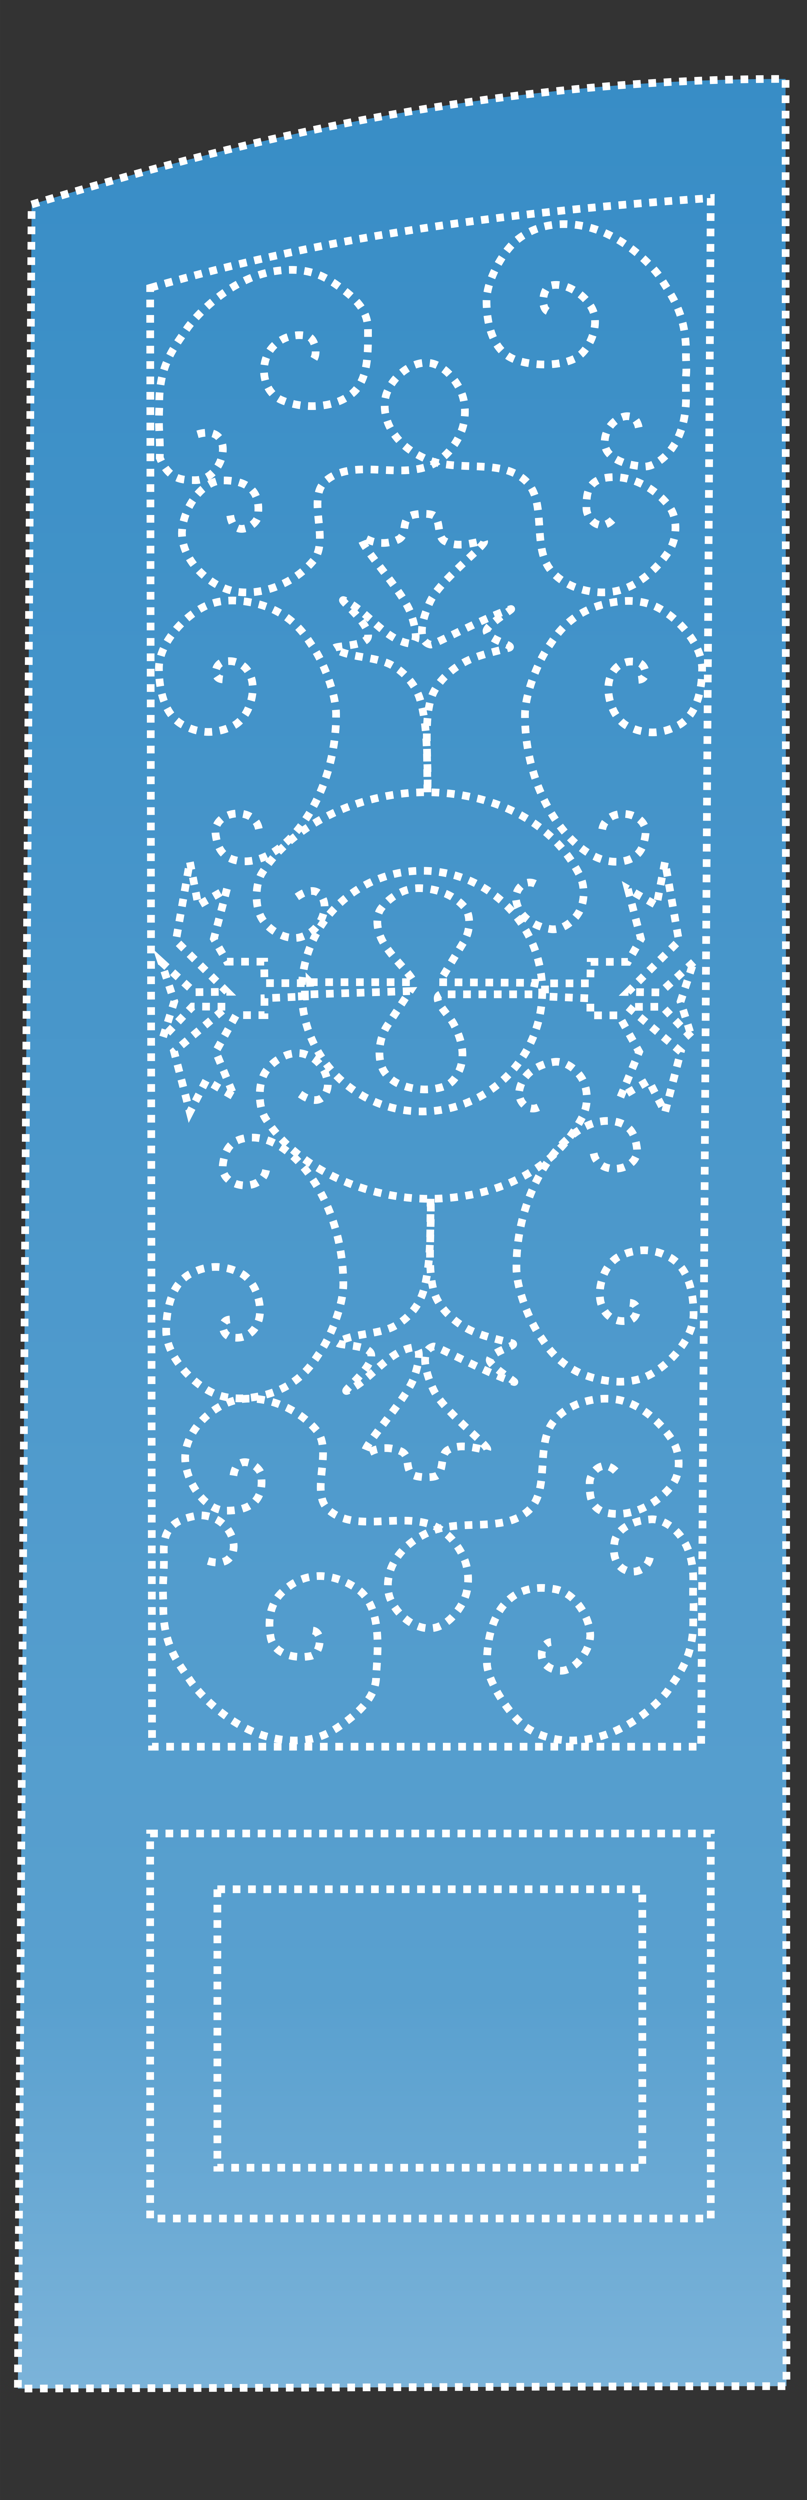 <?xml version="1.0" encoding="UTF-8"?> <svg xmlns="http://www.w3.org/2000/svg" xmlns:xlink="http://www.w3.org/1999/xlink" xmlns:xodm="http://www.corel.com/coreldraw/odm/2003" xml:space="preserve" width="17.78mm" height="55.033mm" version="1.1" style="shape-rendering:geometricPrecision; text-rendering:geometricPrecision; image-rendering:optimizeQuality; fill-rule:evenodd; clip-rule:evenodd" viewBox="0 0 1777.98 5503.32"><rect x="0" y="0" width="1777.98" height="5503.32" fill="#333333" stroke="none"/> <defs> <style type="text/css"> .str0 {stroke:white;stroke-width:16.93;stroke-miterlimit:22.926;stroke-dasharray:16.93 16.93} .fil1 {fill:none} .fil0 {fill:url(#id0)} </style> <linearGradient id="id0" gradientUnits="userSpaceOnUse" x1="886.06" y1="173.74" x2="886.06" y2="5258"> <stop offset="0" style="stop-opacity:1; stop-color:#388DC6"></stop> <stop offset="0.831" style="stop-opacity:1; stop-color:#59A0CF"></stop> <stop offset="1" style="stop-opacity:1; stop-color:#7BB3D9"></stop> </linearGradient> </defs> <g id="Слой_x0020_1">  <path class="fil0 str0" d="M69.67 450.19c416.41,-127.04 972.15,-276.45 1661.09,-276.45l1.96 5078.98c-348.99,-0.29 -1031.56,3.54 -1693.33,5.28l30.28 -4807.81z"></path> <path class="fil1 str0" d="M330.81 633.69c409.35,-119.98 818.71,-169.39 1235.12,-197.62l-21.18 3408.94 -1209.77 0c-1.39,-1070.44 -2.78,-2140.88 -4.17,-3211.32z"></path> <rect class="fil1 str0" x="330.81" y="4036.07" width="1235.12" height="847.55"></rect> <rect class="fil1 str0" x="478.9" y="4158.83" width="936.27" height="612.97"></rect> <path class="fil1 str0" d="M435.27 956.01c86.1,-25.89 63.05,101.01 -5.65,101.01 -27.29,0 -56.94,0 -77.64,-49.27 1.44,-57.27 -3.82,-55.46 -0.97,-111.66 -2.85,-93.64 36.26,-135.36 60.89,-172.65 11.39,-17.26 88.31,-110.92 195.15,-126.78 70.72,-10.49 108.7,12.08 137.48,32.47 37.42,26.5 66.21,53.03 66.21,96.31 0,47.05 2.31,110.54 -35.29,141.16 -40.28,32.82 -107.51,34.57 -155.27,14.11 -34.65,-14.84 -46.87,-60.21 -32.88,-95.22 13.97,-34.93 52.54,-53.8 89.34,-45.93 20.81,4.45 28.23,56.46 1.89,58.34"></path> <path class="fil1 str0" d="M1407.31 941.05c-10.26,-52.78 -81.27,-12.9 -74.58,38.56 3.5,26.96 40.58,44.62 86.88,47.44 24.86,1.52 96.34,-40.39 91.66,-163.64 -1.31,-57.28 2.58,-22.32 -0.03,-78.52 2.61,-93.64 -33.11,-135.37 -55.59,-172.66 -10.39,-17.25 -80.64,-100.18 -178.2,-116.02 -64.55,-10.49 -109.79,9.75 -136.05,30.12 -34.14,26.49 -69.51,92.3 -69.51,135.59 0,47.05 11.63,102.17 51.79,124.56 30.18,16.82 98.19,23.81 141.78,3.36 31.64,-14.83 54.75,-68.59 41.97,-103.59 -12.74,-34.92 -59.93,-65.76 -93.52,-57.9 -19,4.45 -25.78,56.46 -1.73,58.35"></path> <path class="fil1 str0" d="M570.29 1824.59c-10.27,-52.78 -101.99,-40.05 -95.32,11.39 3.48,26.94 13.13,57.15 59.4,59.95 94.53,5.71 206.25,-143.27 206.1,-322.13 0.41,-46.66 -29.48,-120.48 -53.01,-152.68 -11.87,-16.25 -44.6,-80.56 -142.15,-96.39 -64.54,-10.47 -99.4,9.75 -125.66,30.12 -34.13,26.48 -69.51,72.67 -69.51,115.96 0,47.05 11.64,102.18 51.8,124.56 30.17,16.82 66.56,23.79 110.15,3.36 31.62,-14.83 46.77,-58.96 44.57,-89.86 -2.65,-37.07 -30.9,-59.85 -64.49,-52 -18.98,4.45 -25.78,36.83 -1.73,38.72"></path> <path class="fil1 str0" d="M1326.77 1825.54c10.27,-52.78 101.99,-40.05 95.32,11.39 -3.49,26.94 -13.13,57.15 -59.4,59.95 -94.54,5.71 -206.25,-143.27 -206.1,-322.13 -0.41,-46.66 29.48,-120.48 53.01,-152.68 11.87,-16.25 44.6,-80.56 142.14,-96.39 64.55,-10.47 99.4,9.75 125.66,30.12 34.13,26.48 69.51,72.67 69.51,115.96 0,47.05 -11.64,102.18 -51.8,124.56 -30.17,16.82 -66.55,23.79 -110.14,3.36 -31.62,-14.83 -46.78,-58.96 -44.58,-89.86 2.65,-37.07 30.91,-59.85 64.5,-52 18.97,4.45 25.78,36.83 1.72,38.72"></path> <path class="fil1 str0" d="M458.43 3436.21c86.1,25.89 69.15,-101.36 -19.92,-100.56 -56.66,8.74 -79.47,30.49 -77.63,82.01 1.43,57.28 -3.83,55.46 -0.98,111.66 -2.85,93.64 36.27,135.36 60.89,172.66 11.4,17.26 88.31,110.92 195.15,126.77 70.73,10.49 108.71,-12.08 137.48,-32.46 37.41,-26.5 75.25,-62.07 75.25,-105.36 2.25,-47.04 17.36,-155.63 -44.32,-195.36 -53.72,-34.61 -114.77,-38.73 -164.17,10.66 -26.64,26.64 -29.89,62.4 -23.98,97.56 6.22,37.08 52.56,49.27 89.33,41.42 20.79,-4.43 28.24,-54.21 1.9,-56.09"></path> <path class="fil1 str0" d="M1431.83 3428.6c-10.27,48.91 -91.75,42.34 -77.64,-35.28 4.51,-24.81 35.09,-46.28 81.37,-48.88 24.85,-1.4 96.34,29.87 91.66,144.08 -1.31,53.07 2.58,20.67 -0.02,72.75 2.6,86.76 -33.11,125.43 -55.6,159.98 -10.39,15.99 -80.63,92.83 -178.19,107.51 -64.56,9.71 -109.79,-9.04 -136.06,-27.91 -34.13,-24.55 -84.56,-100.59 -84.56,-140.71 0,-94.37 41.82,-181.77 150.3,-161.81 47.19,8.68 77.37,66.73 77.37,101.58 0,34.85 -36.72,83.32 -70.59,77.55 -52.12,-8.89 -39.95,-61.1 -15.9,-62.84"></path> <path class="fil1 str0" d="M586.24 2575.6c-10.27,52.78 -101.99,40.05 -95.32,-11.39 3.49,-26.94 13.13,-57.15 59.4,-59.94 94.54,-5.72 206.25,143.26 206.1,322.12 0.41,46.66 -29.48,120.48 -53.01,152.68 -11.87,16.25 -44.6,80.56 -142.14,96.39 -64.55,10.47 -99.4,-9.75 -125.66,-30.12 -34.13,-26.48 -69.51,-72.67 -69.51,-115.96 0,-47.05 11.64,-102.18 51.8,-124.56 30.17,-16.82 66.55,-23.79 110.14,-3.36 31.62,14.83 46.78,58.96 44.58,89.86 -2.65,37.07 -30.91,59.85 -64.5,52 -18.97,-4.45 -25.78,-36.83 -1.72,-38.72"></path> <path class="fil1 str0" d="M1307.98 2538.92c10.27,52.77 101.99,40.04 95.32,-11.4 -3.49,-26.94 -13.13,-57.15 -59.4,-59.94 -94.54,-5.71 -206.25,143.26 -206.1,322.12 -0.41,46.66 29.48,120.48 53.01,152.68 11.87,16.25 44.6,80.56 142.14,96.39 64.55,10.47 99.4,-9.75 125.66,-30.12 34.13,-26.48 69.51,-72.67 69.51,-115.96 0,-47.05 -11.64,-102.17 -51.8,-124.56 -30.17,-16.82 -66.55,-23.79 -110.14,-3.36 -31.62,14.83 -46.78,58.97 -44.58,89.87 2.65,37.06 30.91,59.84 64.5,51.99 18.97,-4.44 25.78,-36.83 1.72,-38.71"></path> <path class="fil1 str0" d="M507.25 1134.79c8.05,54.66 61.05,20.47 61.41,0 0.24,-13.12 11.8,-77.77 -77.26,-77.27 -51.8,0.29 -95.89,75.22 -90.02,126.68 6.31,55.25 63.16,108.61 117.97,117.97 60.65,10.35 132.53,-20.87 171.41,-68.56 37.55,-46.06 -17.86,-138.32 28.03,-176.09 57.87,-47.64 152.06,-5.69 222.82,-30.43 32.48,-11.35 59.25,-41.48 73.01,-73 12.56,-28.82 13.34,-65.88 0,-94.34 -13.49,-28.75 -41.29,-59.82 -73.01,-61.24 -34.51,-1.54 -72.61,27 -88.52,64.14 -10.23,23.86 -5.56,57.2 7.06,79.89 18.65,33.54 46.16,53.94 81.46,69.05 67.31,28.82 160.43,-3.44 214.97,45.43 51.06,45.74 13.76,144.14 56.46,197.76 30.43,38.22 90.48,55.2 138.71,47.39 49.94,-8.1 94.78,-47.36 122.43,-89.73 17.82,-27.31 19.66,-71.84 0,-97.87 -27.78,-36.77 -76.35,-64.97 -122.43,-64.23 -59.72,0.96 -59.72,37.97 -59.72,68.18 0,23.68 29.65,56.44 59.72,23.71"></path> <path class="fil1 str0" d="M654.18 1974.37c50.69,-34.98 62.94,9.83 60.86,25.26 -3.85,28.53 -21.7,54.16 -52.51,63.24 -30.21,8.91 -69.06,-13.62 -85.38,-40.56 -17.33,-28.6 -14.29,-77.49 0,-100.34 72.14,-115.35 228.91,-178.95 364.46,-177.96 134.94,0.97 271.44,56.69 334.95,181.27 12.24,24 12.6,57.07 0,80.88 -11.62,21.96 -38.98,42.95 -63.52,39.1 -36.74,-5.76 -69.96,-26.84 -76.04,-63.52 -4.4,-26.45 25.85,-55.83 54.08,-27.6"></path> <ellipse class="fil1 str0" cx="929.74" cy="2181.76" rx="264.96" ry="264.97"></ellipse> <path class="fil1 str0" d="M941.61 1744.01c-0.72,-77.57 0.82,-147.19 -16.04,-203.97 -8.9,-29.98 -31.45,-57.57 -58.37,-73.52 -37.79,-22.38 -84.87,-16.17 -126.72,-36.13 -22.86,-10.89 65.49,-3.98 70.29,-28.85 5.89,-30.43 -77.43,-92.11 -49.49,-78.72 49.46,23.71 85.88,85.05 141.92,94.11 23.41,3.77 8.87,-49.18 0,-71.18 -22.82,-56.51 -147.2,-184.43 -92.43,-157.74 21.14,10.31 45.93,9.05 65.93,0 21.65,-9.78 6.73,-39.09 26.71,-51.94 8.95,-5.74 46.61,-7.56 54.09,0 13.97,14.14 5.07,45.86 22.63,55.19 23.92,12.71 47.26,7.58 81.24,0 31.69,-7.06 -87.98,79.45 -113,131.56 -14.96,31.16 -33.64,88.15 0,96.11 6.58,1.55 116.46,-58.28 176.25,-77.96 13.21,-4.34 -55.7,35.44 -52.74,49.02 4.28,19.68 67.58,31.39 48.11,36.56 -41.32,10.98 -78.83,17.92 -111.63,39.97 -26.66,17.92 -51.73,44.41 -59.99,75.45 -15.03,56.42 -3.82,130.43 -6.76,202.04z"></path> <polygon class="fil1 str0" points="355.27,2117.4 428.43,2184.16 500.08,2183.32 387.6,2070.84 418.26,1896.63 436.8,1992.54 500.08,1956.47 471.2,2066.41 500.08,2116.95 582.01,2116.95 582.67,2164.2 671.33,2164.23 671.82,2193.61 582.67,2197.39 582.67,2234.69 520.07,2234.69 475.26,2315.02 516.34,2414.64 454.08,2378.54 418.26,2448.28 383.5,2314.67 500.08,2216.05 423.9,2215.77 358.75,2284.6 384.01,2204.6 "></polygon> <polygon class="fil1 str0" points="1528.12,2117.81 1454.96,2184.58 1383.31,2183.74 1495.79,2071.26 1465.14,1897.04 1446.59,1992.96 1383.31,1956.89 1412.19,2066.83 1383.31,2117.36 1301.38,2117.36 1300.72,2164.61 1200.53,2164.65 1201.03,2193.57 1300.72,2197.81 1300.72,2235.11 1363.32,2235.11 1408.13,2315.44 1367.05,2415.05 1429.31,2378.96 1465.14,2448.7 1499.89,2315.09 1383.31,2216.46 1459.49,2216.19 1524.64,2285.02 1499.38,2205.02 "></polygon> <path class="fil1 str0" d="M682.82 2162.1l228.6 0c-8.22,-21.56 -55.63,-60.4 -72,-97.24 -8.76,-19.71 -12.76,-47.35 0,-64.76 18.15,-24.77 49.72,-44.27 80.42,-44.98 36.8,-0.85 78.37,13.07 102.64,40.74 16.75,19.1 13.17,54.53 0,76.25l-54.58 89.99 210.48 1.43 -4.7 25.27 -202.95 0c-21.96,9.51 17.45,43.77 28.53,64.93 9.1,17.38 25.87,52.32 17.25,88.84 -4.67,19.78 -17.57,41.48 -36.2,48.34 -28.82,10.61 -62.92,9.15 -91.94,-0.95 -23.6,-8.21 -43.23,-24.06 -49.39,-48.27 -8.01,-31.43 1.18,-64.17 14.11,-83.81l50.11 -76.12 -218.97 7.08 -1.41 -26.74z"></path> <path class="fil1 str0" d="M514.3 3248.17c8.05,-54.65 61.04,-20.46 61.41,0 0.23,13.13 11.79,77.78 -77.27,77.28 -51.79,-0.29 -95.89,-75.22 -90.01,-126.68 6.31,-55.25 63.15,-108.61 117.96,-117.97 60.65,-10.35 132.54,20.87 171.41,68.56 37.56,46.06 -17.85,138.32 28.03,176.09 57.87,47.64 152.07,5.68 222.82,30.43 32.48,11.35 59.25,41.48 73.01,73 12.56,28.82 13.35,65.88 0,94.34 -13.49,28.74 -41.29,59.82 -73.01,61.24 -34.51,1.54 -72.6,-27 -88.52,-64.14 -10.23,-23.86 -5.56,-57.2 7.06,-79.89 18.66,-33.55 46.17,-53.94 81.46,-69.05 67.32,-28.83 160.43,3.44 214.97,-45.43 51.06,-45.74 13.76,-144.14 56.46,-197.77 30.44,-38.22 90.48,-55.2 138.71,-47.38 49.94,8.1 94.78,47.36 122.43,89.73 17.83,27.31 19.66,71.84 0,97.87 -27.77,36.77 -76.35,64.97 -122.43,64.23 -59.72,-0.96 -59.72,-37.97 -59.72,-68.18 0,-23.68 29.66,-56.44 59.72,-23.71"></path> <path class="fil1 str0" d="M661.23 2408.6c50.69,34.98 62.93,-9.83 60.86,-25.27 -3.85,-28.52 -21.7,-54.15 -52.52,-63.23 -30.21,-8.91 -69.06,13.62 -85.38,40.56 -17.33,28.6 -14.29,77.49 0,100.34 72.14,115.35 228.92,178.95 364.46,177.96 134.95,-0.98 271.45,-56.69 334.95,-181.27 12.24,-24.01 12.61,-57.07 0,-80.88 -11.62,-21.96 -38.98,-42.95 -63.52,-39.1 -36.74,5.76 -69.95,26.84 -76.04,63.52 -4.39,26.44 25.85,55.83 54.08,27.6"></path> <path class="fil1 str0" d="M948.65 2638.96c-0.71,77.57 0.82,147.19 -16.04,203.97 -8.9,29.98 -31.45,57.57 -58.37,73.52 -37.78,22.38 -84.86,16.17 -126.72,36.13 -22.86,10.89 65.5,3.98 70.3,28.85 5.88,30.43 -77.44,92.11 -49.49,78.72 49.45,-23.71 85.88,-85.06 141.91,-94.11 23.42,-3.78 8.88,49.17 0,71.17 -22.82,56.51 -147.2,184.44 -92.42,157.75 21.13,-10.31 45.92,-9.05 65.93,0 21.65,9.78 6.73,39.09 26.71,51.94 8.94,5.74 46.6,7.56 54.08,0 13.97,-14.14 5.08,-45.87 22.63,-55.19 23.92,-12.71 47.26,-7.58 81.25,0 31.68,7.06 -87.99,-79.46 -113.01,-131.56 -14.96,-31.16 -33.63,-88.15 0,-96.11 6.59,-1.55 116.47,58.28 176.25,77.96 13.21,4.34 -55.69,-35.45 -52.73,-49.03 4.27,-19.67 67.57,-31.38 48.11,-36.55 -41.33,-10.98 -78.84,-17.92 -111.63,-39.97 -26.66,-17.92 -51.74,-44.41 -60,-75.45 -15.03,-56.42 -3.82,-130.43 -6.76,-202.04z"></path> </g> </svg> 